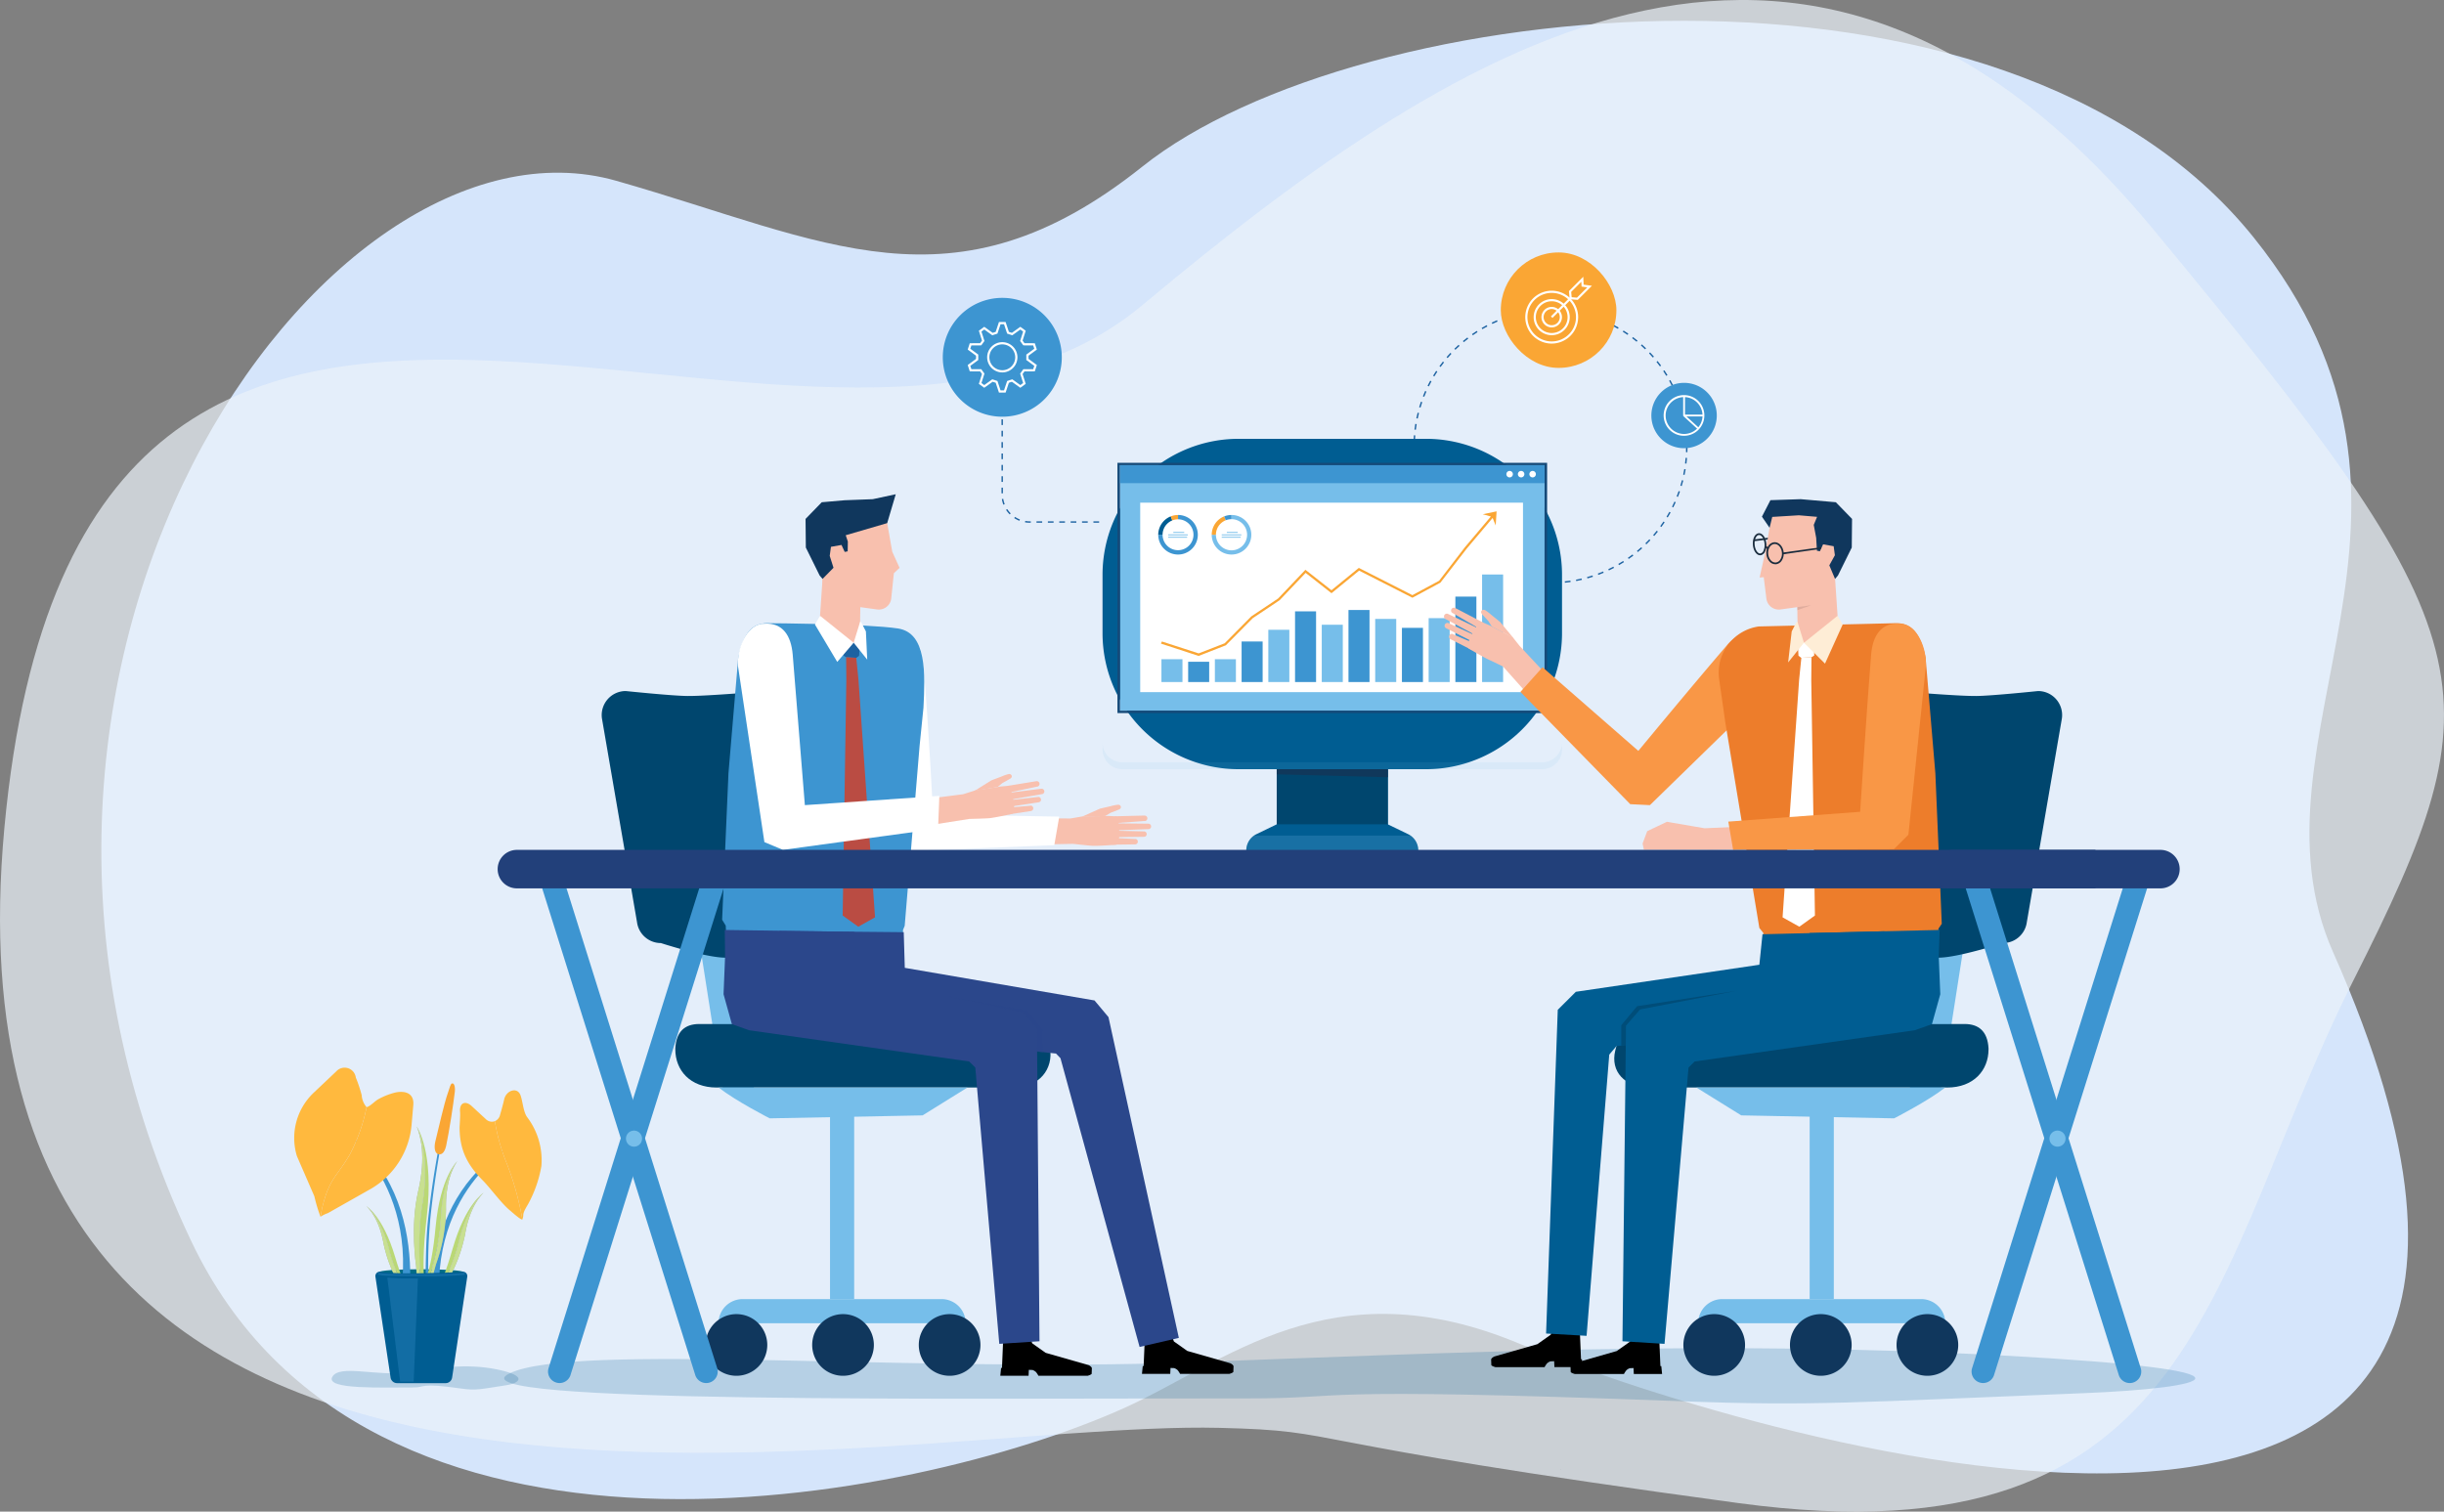 <svg xmlns="http://www.w3.org/2000/svg" width="622.098" height="384.859" viewBox="0 0 622.098 384.859">
  <rect x="0" y="0" width="622.098" height="384.859" fill="#808080" stroke="none"/>
  <g id="Group_308" data-name="Group 308" transform="translate(2232.098 -19446)">
    <g id="Group_307" data-name="Group 307">
      <g id="Group_306" data-name="Group 306" transform="translate(-2579.514 19266.512)">
        <g id="Group_176" data-name="Group 176" transform="translate(347.416 179.488)">
          <path id="Path_501" data-name="Path 501" d="M784.107,568.961c-53.315,23.937-192.7,51.431-237.314-42.521-69.319-145.975,33.942-291.15,108.185-269.989,53.309,15.195,85.637,34.889,133.909-3.627,54.62-43.581,219.055-61.4,282.855,18.033,56.2,69.973-3.946,127.5,20.234,182.01,88.8,200.182-158.731,119.945-206.95,99.717S810.009,557.331,784.107,568.961Z" transform="translate(-498.099 -210.417)" fill="#d5e5fb"/>
          <path id="Path_502" data-name="Path 502" d="M657.827,543.019c-85.637-2.1-328.789,57.861-309.3-152.712S553.938,327.639,638.2,257.18s171.2-123.244,257.375-19.227S983.736,355.2,946.538,428.926,908.319,578.219,789.915,562.172,691.162,543.837,657.827,543.019Z" transform="translate(-347.416 -179.488)" fill="#ebf3fa" opacity="0.7"/>
        </g>
        <path id="Path_503" data-name="Path 503" d="M1414.379,2540.458c-71.731-.078-203.925,1.473-187.605-6.384s102.426-.164,173.01-2.793,134.481-5.65,206.668-1.77,52.558,8.352,20.881,9.614c-58.228,2.32-68.553,3.321-102.312,2.047C1426.215,2537.445,1442.3,2540.489,1414.379,2540.458Z" transform="translate(-749.64 -2004.933)" fill="#005d92" opacity="0.2"/>
        <path id="Path_504" data-name="Path 504" d="M3112.235,1425.663" transform="translate(-2360.677 -1064.018)" fill="#004e72"/>
        <g id="Group_184" data-name="Group 184" transform="translate(500.573 355.427)">
          <g id="Group_178" data-name="Group 178" transform="translate(21.16 35.796)">
            <g id="Group_177" data-name="Group 177">
              <path id="Path_505" data-name="Path 505" d="M1551.944,1695.271l6,.515-10.151-64.413a3.941,3.941,0,0,0-4.036-3.362h0a3.941,3.941,0,0,0-3.762,4.509l9.469,60.486Z" transform="translate(-1539.954 -1628.009)" fill="#76beea"/>
            </g>
          </g>
          <g id="Group_181" data-name="Group 181">
            <g id="Group_180" data-name="Group 180">
              <g id="Group_179" data-name="Group 179">
                <path id="Path_506" data-name="Path 506" d="M1401.318,1383.122s11.775,1.225,15.717,1.26c5.054.045,20.176-1.26,20.176-1.26a6.124,6.124,0,0,1,6.025,5.03l12.308,51.917a6.124,6.124,0,0,1-6.025,7.217s-18,3.722-22.833,3.722c-4.987,0-16.432-3.722-16.432-3.722a6.124,6.124,0,0,1-6.071-5.319l-8.937-51.917A6.123,6.123,0,0,1,1401.318,1383.122Z" transform="translate(-1395.193 -1383.122)" fill="#00466e"/>
              </g>
            </g>
          </g>
          <g id="Group_183" data-name="Group 183" transform="translate(18.738 84.773)">
            <g id="Group_182" data-name="Group 182" transform="translate(7.71 22.991)">
              <rect id="Rectangle_212" data-name="Rectangle 212" width="6.147" height="47.047" transform="translate(37.817 47.047) rotate(180)" fill="#76beea"/>
              <path id="Path_507" data-name="Path 507" d="M1661.509,2448.366h0a6.147,6.147,0,0,0-6.147-6.147h-50.627a6.147,6.147,0,0,0-6.147,6.147h62.921Z" transform="translate(-1595.305 -2395.173)" fill="#76beea"/>
              <path id="Path_508" data-name="Path 508" d="M1591.826,2476.238a7.85,7.85,0,1,0-7.849,7.85A7.849,7.849,0,0,0,1591.826,2476.238Z" transform="translate(-1576.127 -2417.517)" fill="#10375d"/>
              <path id="Path_509" data-name="Path 509" d="M1777.431,2476.238a7.85,7.85,0,1,0-7.85,7.85A7.849,7.849,0,0,0,1777.431,2476.238Z" transform="translate(-1734.601 -2417.517)" fill="#10375d"/>
              <path id="Path_510" data-name="Path 510" d="M1963.041,2476.238a7.849,7.849,0,1,0-7.85,7.85A7.85,7.85,0,0,0,1963.041,2476.238Z" transform="translate(-1893.08 -2417.517)" fill="#10375d"/>
            </g>
            <path id="Path_511" data-name="Path 511" d="M1533.886,1979.245h75.54c6.678,0,10.232-4.763,9.324-10.088-.7-4.125-1.762-4.118-4.883-4.571-4.491-.652-13.539-1.267-13.539-1.267l-70.973-.244c-3.3.04-5.729,1.684-5.972,6.207v.222C1523.384,1974.906,1527.208,1979.245,1533.886,1979.245Z" transform="translate(-1523.384 -1963.075)" fill="#00466e"/>
            <path id="Path_512" data-name="Path 512" d="M1662.118,2073.7l-11.417,7.09-38.914.756s-8.582-4.382-13.008-7.846Z" transform="translate(-1587.759 -2057.528)" fill="#76beea"/>
          </g>
        </g>
        <g id="Group_192" data-name="Group 192" transform="translate(758.308 355.427)">
          <g id="Group_186" data-name="Group 186" transform="translate(74.855 35.796)">
            <g id="Group_185" data-name="Group 185">
              <path id="Path_513" data-name="Path 513" d="M3676.515,1695.271l-6,.515,10.151-64.413a3.941,3.941,0,0,1,4.036-3.362h0a3.942,3.942,0,0,1,3.762,4.509l-9.469,60.486Z" transform="translate(-3670.514 -1628.009)" fill="#76beea"/>
            </g>
          </g>
          <g id="Group_189" data-name="Group 189" transform="translate(53.555)">
            <g id="Group_188" data-name="Group 188">
              <g id="Group_187" data-name="Group 187">
                <path id="Path_514" data-name="Path 514" d="M3579.119,1383.122s-11.775,1.225-15.717,1.26c-5.054.045-20.176-1.26-20.176-1.26a6.124,6.124,0,0,0-6.026,5.03l-12.308,51.917a6.124,6.124,0,0,0,6.025,7.217s18,3.722,22.833,3.722c4.987,0,16.431-3.722,16.431-3.722a6.123,6.123,0,0,0,6.071-5.319l8.937-51.917A6.124,6.124,0,0,0,3579.119,1383.122Z" transform="translate(-3524.792 -1383.122)" fill="#00466e"/>
              </g>
            </g>
          </g>
          <g id="Group_191" data-name="Group 191" transform="translate(0 84.773)">
            <g id="Group_190" data-name="Group 190" transform="translate(17.598 22.991)">
              <rect id="Rectangle_213" data-name="Rectangle 213" width="6.147" height="47.047" transform="translate(32.143)" fill="#76beea"/>
              <path id="Path_515" data-name="Path 515" d="M3304.5,2448.366h0a6.147,6.147,0,0,1,6.147-6.147h50.627a6.147,6.147,0,0,1,6.147,6.147H3304.5Z" transform="translate(-3300.745 -2395.173)" fill="#76beea"/>
              <path id="Path_516" data-name="Path 516" d="M3650.016,2476.238a7.85,7.85,0,1,1,7.849,7.85A7.849,7.849,0,0,1,3650.016,2476.238Z" transform="translate(-3595.755 -2417.517)" fill="#10375d"/>
              <path id="Path_517" data-name="Path 517" d="M3464.41,2476.238a7.85,7.85,0,1,1,7.849,7.85A7.849,7.849,0,0,1,3464.41,2476.238Z" transform="translate(-3437.279 -2417.517)" fill="#10375d"/>
              <path id="Path_518" data-name="Path 518" d="M3278.8,2476.238a7.85,7.85,0,1,1,7.85,7.85A7.849,7.849,0,0,1,3278.8,2476.238Z" transform="translate(-3278.802 -2417.517)" fill="#10375d"/>
            </g>
            <path id="Path_519" data-name="Path 519" d="M3243.178,1979.245h-75.54c-6.678,0-10.241-4.141-8.971-9.392.664-2.744,1.406-4.629,4.528-5.082,4.49-.652,13.542-1.452,13.542-1.452l70.973-.244c3.3.04,5.729,1.684,5.972,6.207v.222C3253.68,1974.906,3249.855,1979.245,3243.178,1979.245Z" transform="translate(-3158.412 -1963.075)" fill="#00466e"/>
            <path id="Path_520" data-name="Path 520" d="M3301.456,2073.7l11.417,7.09,38.914.756s8.582-4.382,13.008-7.846Z" transform="translate(-3280.547 -2057.528)" fill="#76beea"/>
          </g>
        </g>
        <g id="Group_193" data-name="Group 193" transform="translate(744.546 553.507)">
          <path id="Path_521" data-name="Path 521" d="M3064.615,2738.292l-.349-.05,0-.013Z" transform="translate(-3064.267 -2738.229)" fill="#2a2a3b"/>
        </g>
        <path id="Path_522" data-name="Path 522" d="M3423.287,1195.188a2.755,2.755,0,0,1,3.677-.2A2.817,2.817,0,0,1,3423.287,1195.188Z" transform="translate(-2626.262 -866.551)" fill="#f8c0ae"/>
        <path id="Path_523" data-name="Path 523" d="M945.856,2564.765c-7.925-.033-22.53.617-20.727-2.676s11.316-.069,19.114-1.17,14.857-2.368,22.833-.741,5.807,3.5,2.307,4.029c-6.433.972-7.574,1.392-11.3.858C947.163,2563.5,948.941,2564.778,945.856,2564.765Z" transform="translate(-493.137 -2032.034)" fill="#005d92" opacity="0.2"/>
        <g id="Group_207" data-name="Group 207" transform="translate(422.273 451.332)">
          <path id="Path_524" data-name="Path 524" d="M1029.081,2390.915c0,.411-4.808.744-10.739.744s-10.738-.333-10.738-.744,4.808-.744,10.738-.744S1029.081,2390.5,1029.081,2390.915Z" transform="translate(-985.96 -2338.872)" fill="#006d88"/>
          <g id="Group_206" data-name="Group 206">
            <g id="Group_201" data-name="Group 201">
              <path id="Path_525" data-name="Path 525" d="M945.359,2149.065s24.011,17.545,11.681,53.511l3.357.2S970.447,2166.786,945.359,2149.065Z" transform="translate(-932.813 -2133.01)" fill="#3d95d1"/>
              <path id="Path_526" data-name="Path 526" d="M1117.36,2169.595s-24.72,12.1-19.3,46.875l-3.091-.358S1091.63,2181.685,1117.36,2169.595Z" transform="translate(-1060.431 -2150.539)" fill="#3d95d1"/>
              <g id="Group_194" data-name="Group 194">
                <path id="Path_527" data-name="Path 527" d="M873.646,2061.444a44.245,44.245,0,0,0,4.336-12.181,5.226,5.226,0,0,1-1.245-3.07,34.654,34.654,0,0,0-1.495-4.468,2.868,2.868,0,0,0-4.97-1.573l-5.751,5.439a15.856,15.856,0,0,0-4.273,16.131l4.447,10.24a40.255,40.255,0,0,0,1.56,5.2c.162-.575.315-1.8.45-2.348C868.531,2067.346,870.357,2067.049,873.646,2061.444Z" transform="translate(-859.532 -2039.227)" fill="#ffb93e"/>
                <path id="Path_528" data-name="Path 528" d="M907.4,2112.167l11.083-6.269a20.966,20.966,0,0,0,10.232-16.308l.428-4.928c.233-2.688-1.584-3.76-4.446-3.235a17.65,17.65,0,0,0-4.324,1.661c-.926.443-2.162,1.888-3.124,2.1a44.243,44.243,0,0,1-4.336,12.181c-3.289,5.6-5.115,5.9-6.942,13.365-.135.549-.288,1.773-.45,2.348A8.4,8.4,0,0,1,907.4,2112.167Z" transform="translate(-898.798 -2075.147)" fill="#ffb93e"/>
              </g>
              <g id="Group_195" data-name="Group 195" transform="translate(42.125 5.761)">
                <path id="Path_529" data-name="Path 529" d="M1156.7,2105.215a2.176,2.176,0,0,1-2.318-.536l-3.57-3.3c-1.626-1.5-3.193-.847-2.969,1.486.081.846-.122,3.776-.122,3.776-.041,5.938,2.029,9.755,5.927,13.681,1.792,1.8,4.75,5.842,6.82,7.551.49.4,2.735,2.466,3.232,2.381a73.236,73.236,0,0,0-3.922-14.155A49.913,49.913,0,0,1,1156.7,2105.215Z" transform="translate(-1147.718 -2097.369)" fill="#ffb93e"/>
                <path id="Path_530" data-name="Path 530" d="M1217.566,2107.671a31.046,31.046,0,0,0,3.425-9.774,18.143,18.143,0,0,0-3.613-12.422c-1.034-1.357-1.168-4.36-1.764-5.738-.872-2.017-3.636-1.071-4.123,1.292-.228,1.1-1.006,3.789-1.006,3.789a2.308,2.308,0,0,1-1.343,1.664,49.915,49.915,0,0,0,3.079,10.887,73.232,73.232,0,0,1,3.922,14.155C1216.713,2109.924,1215.807,2110.61,1217.566,2107.671Z" transform="translate(-1200.164 -2078.637)" fill="#ffb93e"/>
              </g>
              <g id="Group_196" data-name="Group 196" transform="translate(33.286 3.992)">
                <path id="Path_531" data-name="Path 531" d="M1091.893,2127.823a228.469,228.469,0,0,0-3.745,23.1c-.8,6.624-.589,13.979-.9,21.109h1.1a134.141,134.141,0,0,1,.332-21.008c1.286-12.183,3.23-21.172,3.574-23.447C1092.939,2123.034,1091.893,2127.823,1091.893,2127.823Z" transform="translate(-1087.248 -2116.983)" fill="#3d95d1"/>
                <path id="Path_532" data-name="Path 532" d="M1105.307,2084.564h0c-1.057-.217-1.151-1.911-.8-3.308.866-3.438,2.135-9.305,3.181-12.3.466-1.333.7-2.44,1.094-2.421l.219.021c.427.223.562,1.212.459,2.084-.4,3.42-1.45,10.17-2.186,13.662C1106.978,2083.712,1106.363,2084.781,1105.307,2084.564Z" transform="translate(-1101.828 -2066.534)" fill="#faa634"/>
              </g>
              <g id="Group_197" data-name="Group 197" transform="translate(18.42 35.247)">
                <path id="Path_533" data-name="Path 533" d="M985.546,2280.362s4.2,2.508,7.279,12.86,5.13,11.468,5.13,11.468l-.945.375c-2.3-4.276-4.632-9.218-5.57-13.117C989.34,2283.222,985.546,2280.362,985.546,2280.362Z" transform="translate(-985.546 -2280.362)" fill="#bad875"/>
                <path id="Path_534" data-name="Path 534" d="M994.342,2301.1a36.307,36.307,0,0,1-4.438-11.176c-1.036-5.768-3.192-8.388-4.358-9.566,0,0,3.794,2.86,5.894,11.586.938,3.9,3.274,8.841,5.57,13.117l-.556.221Z" transform="translate(-985.546 -2280.362)" fill="#a5a7aa"/>
                <path id="Path_535" data-name="Path 535" d="M994.342,2301.1a36.307,36.307,0,0,1-4.438-11.176c-1.036-5.768-3.192-8.388-4.358-9.566,0,0,3.794,2.86,5.894,11.586.938,3.9,3.274,8.841,5.57,13.117l-.556.221Z" transform="translate(-985.546 -2280.362)" fill="#c8e091"/>
              </g>
              <g id="Group_198" data-name="Group 198" transform="translate(34.831 31.846)">
                <path id="Path_536" data-name="Path 536" d="M1111.2,2257.093s-4.6,2.815-7.866,14.264-5.514,12.7-5.514,12.7l1.046.4c2.479-4.742,4.993-10.217,5.979-14.527C1107.052,2260.292,1111.2,2257.093,1111.2,2257.093Z" transform="translate(-1097.82 -2257.093)" fill="#bad875"/>
                <path id="Path_537" data-name="Path 537" d="M1107.868,2280.064a40.019,40.019,0,0,0,4.756-12.373c1.071-6.371,3.415-9.285,4.686-10.6,0,0-4.148,3.2-6.355,12.843-.986,4.31-3.5,9.785-5.979,14.527l.616.237Z" transform="translate(-1103.93 -2257.093)" fill="#a5a7aa"/>
                <path id="Path_538" data-name="Path 538" d="M1107.868,2280.064a40.019,40.019,0,0,0,4.756-12.373c1.071-6.371,3.415-9.285,4.686-10.6,0,0-4.148,3.2-6.355,12.843-.986,4.31-3.5,9.785-5.979,14.527l.616.237Z" transform="translate(-1103.93 -2257.093)" fill="#c8e091"/>
              </g>
              <g id="Group_199" data-name="Group 199" transform="translate(32.717 23.809)">
                <path id="Path_539" data-name="Path 539" d="M1092.158,2202.11s-4.322,3.912-5.5,16.725-3.309,14.6-3.309,14.6l1.191.217c1.683-5.532,3.255-11.851,3.439-16.626C1088.394,2206.339,1092.158,2202.11,1092.158,2202.11Z" transform="translate(-1083.353 -2202.11)" fill="#bad875"/>
                <path id="Path_540" data-name="Path 540" d="M1093.694,2228.4a43.247,43.247,0,0,0,2.571-14.094c-.139-6.98,1.766-10.545,2.852-12.194,0,0-3.764,4.229-4.175,14.914-.183,4.775-1.756,11.094-3.439,16.626l.7.128Z" transform="translate(-1090.313 -2202.11)" fill="#a5a7aa"/>
                <path id="Path_541" data-name="Path 541" d="M1093.694,2228.4a43.247,43.247,0,0,0,2.571-14.094c-.139-6.98,1.766-10.545,2.852-12.194,0,0-3.764,4.229-4.175,14.914-.183,4.775-1.756,11.094-3.439,16.626l.7.128Z" transform="translate(-1090.313 -2202.11)" fill="#c8e091"/>
              </g>
              <g id="Group_200" data-name="Group 200" transform="translate(30.496 14.955)">
                <path id="Path_542" data-name="Path 542" d="M1073.087,2141.536s4.521,6.236,2.545,23.123.3,19.775.3,19.775l-1.6-.044c-.667-7.612-.977-16.21.087-22.434C1076.8,2148.03,1073.087,2141.536,1073.087,2141.536Z" transform="translate(-1072.367 -2141.536)" fill="#bad875"/>
                <path id="Path_543" data-name="Path 543" d="M1068.727,2177s-1.565-9.935.519-18.922.591-14.116-.363-16.545c0,0,3.713,6.494,1.331,20.42-1.064,6.223-.754,14.822-.087,22.434l-.942-.026Z" transform="translate(-1068.163 -2141.536)" fill="#a5a7aa"/>
                <path id="Path_544" data-name="Path 544" d="M1068.727,2177s-1.565-9.935.519-18.922.591-14.116-.363-16.545c0,0,3.713,6.494,1.331,20.42-1.064,6.223-.754,14.822-.087,22.434l-.942-.026Z" transform="translate(-1068.163 -2141.536)" fill="#c8e091"/>
              </g>
            </g>
            <g id="Group_205" data-name="Group 205" transform="translate(20.692 51.926)">
              <g id="Group_202" data-name="Group 202">
                <path id="Path_545" data-name="Path 545" d="M1018.972,2422.843h-12.356a1.674,1.674,0,0,1-1.655-1.425l-3.856-25.673a1.117,1.117,0,0,1,1.105-1.283s2.16.508,9.451.408c10.19-.14,11.719-.408,11.719-.408a1.117,1.117,0,0,1,1.1,1.283l-3.856,25.673A1.674,1.674,0,0,1,1018.972,2422.843Z" transform="translate(-1001.091 -2394.462)" fill="#005d92"/>
                <path id="Path_546" data-name="Path 546" d="M1016.914,2397.218c-3.7,0-7.175-.048-8.287-.073a17.833,17.833,0,0,1-2.927-.267.263.263,0,0,1-.208-.312.255.255,0,0,1,.312-.208,17.957,17.957,0,0,0,2.835.254c2.425.052,16.182.229,18.674-.256a.274.274,0,0,1,.312.212.268.268,0,0,1-.212.312A96.487,96.487,0,0,1,1016.914,2397.218Z" transform="translate(-1004.845 -2396.073)" fill="#3d95d1" opacity="0.3"/>
              </g>
              <g id="Group_204" data-name="Group 204" transform="translate(3.042 1.497)" opacity="0.3">
                <g id="Group_203" data-name="Group 203">
                  <path id="Path_547" data-name="Path 547" d="M1029.047,2404.9a64,64,0,0,1-7.145-.2l3.265,26.486h3.445l1.07-26.294Z" transform="translate(-1021.902 -2404.701)" fill="#3d95d1"/>
                </g>
              </g>
            </g>
          </g>
        </g>
        <g id="Group_247" data-name="Group 247" transform="translate(587.395 243.759)">
          <g id="Group_214" data-name="Group 214" transform="translate(119.798)">
            <path id="Path_548" data-name="Path 548" d="M2842.908,788.238q-.732-.015-1.459-.058l.023-.363q.717.043,1.445.059Zm1.46,0-.008-.362c.484-.011.966-.031,1.444-.061l.023.362Q2845.1,788.222,2844.369,788.238Zm-4.374-.179c-.486-.05-.974-.111-1.449-.181l.052-.357c.471.069.954.129,1.435.178Zm7.289,0-.04-.36q.724-.079,1.436-.181l.051.357C2848.253,787.943,2847.769,788,2847.284,788.055Zm-10.178-.414c-.479-.09-.959-.193-1.43-.3l.083-.351c.467.109.942.208,1.413.3Zm13.064-.013-.069-.357c.477-.09.948-.191,1.415-.3l.083.351C2851.126,787.434,2850.651,787.536,2850.17,787.628Zm-15.909-.649c-.458-.127-.929-.268-1.4-.42l.111-.346c.466.151.931.291,1.385.417Zm18.754-.02-.1-.348c.465-.13.931-.27,1.383-.418l.111.345C2853.956,786.686,2853.485,786.828,2853.015,786.959Zm-21.536-.881c-.456-.169-.914-.35-1.36-.538l.14-.334c.443.187.9.365,1.346.533Zm24.31-.019-.125-.34c.442-.164.894-.344,1.34-.533l.14.334C2856.692,785.711,2856.237,785.893,2855.788,786.06Zm-27.007-1.112c-.443-.208-.878-.425-1.311-.651l.168-.32q.64.334,1.3.642Zm29.694-.021-.154-.328c.434-.2.868-.421,1.291-.642l.168.32C2859.353,784.5,2858.913,784.719,2858.475,784.926Zm-32.285-1.333c-.431-.25-.851-.5-1.25-.758l.194-.305c.4.251.811.5,1.236.749Zm34.866-.019-.183-.314q.625-.362,1.235-.749l.194.306C2861.892,783.078,2861.475,783.33,2861.056,783.574Zm-37.336-1.549c-.4-.276-.795-.565-1.183-.859l.22-.288c.384.291.776.578,1.169.851Zm39.8-.019-.206-.3c.378-.263.771-.548,1.166-.849l.22.288C2864.295,781.453,2863.9,781.742,2863.515,782.007Zm-42.125-1.747c-.367-.3-.74-.625-1.106-.955l.243-.268c.363.325.731.644,1.095.944Zm44.448-.017-.231-.28c.368-.3.737-.622,1.094-.944l.242.268C2866.583,779.613,2866.212,779.934,2865.839,780.243Zm-46.62-1.936c-.353-.344-.7-.7-1.022-1.042l.263-.248c.322.344.664.691,1.013,1.031Zm48.788-.017-.254-.26c.344-.335.684-.682,1.012-1.032l.262.248C2868.7,777.6,2868.354,777.95,2868.008,778.29Zm-50.788-2.11c-.323-.373-.637-.751-.932-1.123l.283-.226c.294.37.6.744.924,1.112Zm52.789-.02-.274-.237q.471-.546.922-1.113l.283.226Q2870.486,775.607,2870.009,776.16Zm-54.6-2.262c-.287-.391-.567-.8-.835-1.2l.3-.2c.267.4.544.8.826,1.183Zm56.421-.026-.291-.214c.278-.383.557-.781.825-1.186l.3.2C2872.389,773.081,2872.107,773.485,2871.825,773.872Zm-58.04-2.4c-.251-.413-.5-.838-.732-1.262l.317-.174c.231.42.475.839.724,1.248Zm59.66-.03-.308-.188q.375-.619.724-1.253l.317.174C2873.942,770.6,2873.7,771.023,2873.445,771.441Zm-61.07-2.522c-.216-.431-.427-.875-.625-1.318l.331-.148c.2.438.4.876.616,1.3Zm62.482-.041-.325-.16c.216-.434.421-.869.618-1.312l.331.148Q2875.181,768.222,2874.856,768.877Zm-63.672-2.617q-.268-.679-.512-1.369l.343-.12q.239.683.506,1.355Zm64.863-.054-.337-.134c.181-.455.351-.914.505-1.359l.343.12C2876.4,765.283,2876.23,765.745,2876.047,766.206Zm-65.828-2.7q-.212-.7-.4-1.406l.351-.091c.12.468.251.932.39,1.392Zm66.79-.063-.345-.106c.138-.457.268-.926.387-1.392l.351.089C2877.282,762.5,2877.149,762.977,2877.009,763.441Zm-67.518-2.764c-.1-.474-.194-.956-.276-1.435l.357-.06c.08.472.173.951.273,1.417Zm68.241-.066-.354-.077c.1-.458.19-.937.27-1.419l.357.06C2877.924,759.664,2877.833,760.147,2877.733,760.612ZM2809,757.8c-.062-.48-.113-.968-.154-1.452l.359-.031c.042.48.093.964.154,1.437Zm69.215-.067-.36-.046c.06-.475.11-.959.15-1.436l.36.029C2878.327,756.762,2878.277,757.25,2878.217,757.732Zm-69.462-2.841c-.022-.492-.033-.983-.033-1.46h.363c0,.471.01.956.032,1.443Zm69.7-.07-.363-.014q.03-.719.03-1.445v-.137h.363v.137C2878.488,753.849,2878.478,754.34,2878.458,754.821Zm-69.346-2.838-.363-.014c.02-.5.049-.988.088-1.458l.36.029C2809.159,751.005,2809.13,751.491,2809.112,751.983Zm68.978-.2c-.023-.483-.053-.965-.094-1.443l.36-.031q.062.726.1,1.458Zm-68.746-2.677-.36-.046c.06-.484.131-.966.21-1.446l.357.06Q2809.434,748.384,2809.344,749.105Zm68.5-.2c-.063-.481-.134-.956-.216-1.43l.357-.06c.081.477.153.958.218,1.442Zm-68.026-2.649-.354-.074c.1-.478.211-.952.329-1.422l.351.089C2810.025,745.31,2809.917,745.781,2809.817,746.253Zm67.533-.2c-.1-.472-.213-.942-.334-1.406l.351-.091c.119.457.231.934.337,1.42Zm-66.823-2.6-.346-.1c.138-.47.29-.936.447-1.39l.343.12C2810.816,742.526,2810.666,742.989,2810.528,743.452Zm66.1-.2c-.144-.467-.3-.929-.453-1.373l.34-.12c.16.448.314.915.458,1.388Zm-65.153-2.538-.337-.133q.27-.683.564-1.35l.331.146Q2811.74,740.043,2811.473,740.719Zm64.19-.187c-.18-.45-.37-.9-.564-1.326l.331-.148c.2.434.387.885.57,1.34Zm-63.016-2.462-.325-.16c.219-.44.447-.876.678-1.3l.317.174C2813.087,737.2,2812.862,737.635,2812.647,738.069Zm61.834-.166q-.325-.644-.675-1.276l.317-.174c.236.424.461.852.681,1.287Zm-60.443-2.37-.308-.188q.377-.625.781-1.235l.3.2Q2814.415,734.913,2814.038,735.534Zm59.042-.153c-.242-.4-.5-.805-.778-1.216l.3-.2c.278.414.542.826.787,1.228Zm-57.441-2.26-.294-.211c.288-.4.586-.791.884-1.166l.282.226C2816.216,732.341,2815.922,732.728,2815.638,733.122Zm55.834-.139c-.285-.39-.578-.771-.878-1.148l.283-.226q.454.569.886,1.159Zm-54.043-2.13-.274-.237c.316-.367.644-.732.975-1.088l.266.248C2818.066,730.128,2817.742,730.49,2817.429,730.854Zm52.243-.126c-.31-.357-.637-.718-.971-1.071l.263-.248c.338.357.668.721.982,1.082Zm-50.267-1.984-.254-.257c.351-.347.709-.684,1.063-1l.243.268C2820.106,728.069,2819.752,728.4,2819.405,728.744Zm48.28-.116c-.348-.341-.7-.672-1.055-.986l.24-.271c.357.318.715.654,1.069,1Zm-46.137-1.823-.231-.277c.371-.31.755-.615,1.142-.911l.22.288C2822.3,726.2,2821.915,726.5,2821.548,726.805Zm43.985-.106c-.356-.3-.739-.6-1.135-.9l.217-.288c.4.3.787.607,1.149.9Zm-41.689-1.646-.208-.3c.383-.268.791-.541,1.213-.811l.194.305C2824.625,724.518,2824.221,724.788,2823.843,725.054Zm39.382-.1c-.4-.275-.8-.541-1.208-.8l.194-.306q.617.392,1.219.808Zm-36.95-1.455-.182-.314c.421-.244.851-.482,1.276-.705l.168.32C2827.116,723.023,2826.692,723.258,2826.275,723.5Zm34.5-.09c-.415-.238-.842-.472-1.269-.7l.166-.32c.432.224.864.46,1.283.7Zm-31.956-1.256-.154-.325c.439-.21.888-.411,1.329-.6l.14.334C2829.7,721.749,2829.262,721.948,2828.825,722.155Zm29.387-.081c-.438-.2-.879-.4-1.326-.585l.14-.334q.675.283,1.337.591Zm-26.732-1.042-.128-.34q.683-.255,1.377-.484l.115.343C2832.384,720.7,2831.93,720.861,2831.48,721.031Zm24.06-.07c-.447-.166-.908-.325-1.37-.473l.112-.345c.467.15.933.311,1.385.478Zm-21.315-.831-.1-.348c.467-.133.943-.255,1.413-.365l.083.351C2835.159,719.878,2834.689,720,2834.225,720.13Zm18.56-.056c-.46-.127-.932-.245-1.4-.352l.08-.354c.475.108.951.23,1.417.358Zm-15.748-.609-.068-.354c.477-.093.955-.174,1.439-.247l.054.357Q2837.745,719.33,2837.037,719.465Zm12.93-.039c-.457-.087-.937-.167-1.425-.236l.052-.36c.494.071.978.151,1.442.238Zm-10.071-.39-.04-.36c.481-.051.971-.093,1.456-.126l.023.363C2840.856,718.944,2840.37,718.986,2839.9,719.037Zm7.211-.02c-.474-.049-.959-.087-1.439-.114l.02-.363c.487.029.977.068,1.456.117Zm-4.331-.164-.009-.362c.484-.013.976-.016,1.463-.006l-.009.362C2843.742,718.837,2843.255,718.84,2842.777,718.853Z" transform="translate(-2808.722 -703.964)" fill="#1c62a1"/>
            <g id="Group_209" data-name="Group 209" transform="translate(60.563 33.204)">
              <g id="Group_208" data-name="Group 208">
                <path id="Path_549" data-name="Path 549" d="M3231.378,862.965h-.019a8.317,8.317,0,0,1-8.316-8.317h0a8.317,8.317,0,0,1,8.316-8.317h.019a8.317,8.317,0,0,1,8.317,8.317h0A8.317,8.317,0,0,1,3231.378,862.965Z" transform="translate(-3223.043 -846.331)" fill="#3d95d1"/>
              </g>
              <path id="Path_550" data-name="Path 550" d="M3253.7,876.531a5.181,5.181,0,1,0-.052.057.273.273,0,0,0,.031-.022A.251.251,0,0,0,3253.7,876.531Zm-3.236-3.212h4.089a4.674,4.674,0,0,1-1.066,2.76Zm4.089-.463H3250.1V868.4A4.7,4.7,0,0,1,3254.55,872.856Zm-9.383.231a4.7,4.7,0,0,1,4.466-4.686v4.686h0a.228.228,0,0,0,.073.171l3.463,3.161a4.695,4.695,0,0,1-8-3.332Z" transform="translate(-3241.538 -864.77)" fill="#fff"/>
            </g>
            <g id="Group_213" data-name="Group 213" transform="translate(22.236)">
              <g id="Group_210" data-name="Group 210">
                <rect id="Rectangle_214" data-name="Rectangle 214" width="29.426" height="29.393" rx="14.696" fill="#faa634"/>
              </g>
              <g id="Group_212" data-name="Group 212" transform="translate(6.23 6.191)">
                <g id="Group_211" data-name="Group 211">
                  <path id="Path_551" data-name="Path 551" d="M3010.2,699.3a6.729,6.729,0,1,1,6.729-6.729A6.736,6.736,0,0,1,3010.2,699.3Zm0-12.909a6.18,6.18,0,1,0,6.18,6.18A6.187,6.187,0,0,0,3010.2,686.391Z" transform="translate(-3003.468 -682.288)" fill="#fff"/>
                  <path id="Path_552" data-name="Path 552" d="M3022.68,709.646a4.592,4.592,0,1,1,4.592-4.592A4.6,4.6,0,0,1,3022.68,709.646Zm0-8.635a4.043,4.043,0,1,0,4.043,4.043A4.047,4.047,0,0,0,3022.68,701.011Z" transform="translate(-3015.951 -694.771)" fill="#fff"/>
                  <path id="Path_553" data-name="Path 553" d="M3034.268,719.249a2.608,2.608,0,1,1,2.608-2.608A2.611,2.611,0,0,1,3034.268,719.249Zm0-4.667a2.059,2.059,0,1,0,2.059,2.059A2.062,2.062,0,0,0,3034.268,714.582Z" transform="translate(-3027.539 -706.358)" fill="#fff"/>
                  <rect id="Rectangle_215" data-name="Rectangle 215" width="7.105" height="0.549" transform="translate(6.534 10.088) rotate(-44.976)" fill="#fff"/>
                  <path id="Path_554" data-name="Path 554" d="M3081.765,667.424l-2.062-.185-.185-2.062,3.648-3.649.092,2.018,2.109.274Zm-1.556-.69,1.349.121,2.633-2.633-1.459-.19-.056-1.234-2.587,2.587Z" transform="translate(-3068.402 -661.529)" fill="#fff"/>
                </g>
              </g>
            </g>
          </g>
          <g id="Group_218" data-name="Group 218" transform="translate(0 11.567)">
            <path id="Path_555" data-name="Path 555" d="M2116.363,851.693h-1.448v-.362h1.448Zm-2.9,0h-1.448v-.362h1.448Zm-2.9,0h-1.447v-.362h1.447Zm-2.895,0h-1.448v-.362h1.448Zm-2.9,0h-1.448v-.362h1.448Zm-2.9,0h-1.447v-.362h1.447Zm-2.9,0h-.26a7.356,7.356,0,0,1-1.21-.1l.06-.357a6.94,6.94,0,0,0,1.15.1h.26Zm-2.9-.5a7.2,7.2,0,0,1-1.316-.684l.2-.3a6.776,6.776,0,0,0,1.249.65Zm-2.464-1.623a7.129,7.129,0,0,1-.932-1.152l.3-.2a6.936,6.936,0,0,0,.887,1.095Zm-1.608-2.47a7.186,7.186,0,0,1-.391-1.429l.357-.06a6.906,6.906,0,0,0,.371,1.357Zm-.124-2.9h-.362v-1.447h.362Zm0-2.895h-.362v-1.447h.362Zm0-2.895h-.362v-1.447h.362Zm0-2.895h-.362v-1.449h.362Zm0-2.9h-.362V831.17h.362Zm0-2.895h-.362v-1.448h.362Zm0-2.9h-.362V825.38h.362Zm0-2.895h-.362v-1.449h.362Zm0-2.9h-.362v-1.448h.362Zm0-2.895h-.362v-1.447h.362Zm0-2.9h-.362V813.8h.362Zm0-2.895h-.362V810.9h.362Z" transform="translate(-2076.571 -794.445)" fill="#1c62a1"/>
            <g id="Group_217" data-name="Group 217">
              <g id="Group_215" data-name="Group 215">
                <path id="Path_556" data-name="Path 556" d="M2004.324,728.569h-.034a15.129,15.129,0,0,1-15.129-15.129h0a15.129,15.129,0,0,1,15.129-15.129h.034a15.129,15.129,0,0,1,15.129,15.129h0A15.128,15.128,0,0,1,2004.324,728.569Z" transform="translate(-1989.161 -698.312)" fill="#3d95d1"/>
              </g>
              <g id="Group_216" data-name="Group 216" transform="translate(6.346 6.152)">
                <path id="Path_557" data-name="Path 557" d="M2048.049,748.968l2.124-1.562-.524-1.612-2.635-.016-.477-.656.8-2.512-1.372-1-2.142,1.538-.771-.251-.83-2.5h-1.7l-.829,2.5-.771.251-2.142-1.538-1.372,1,.8,2.513-.477.656-2.637.016-.523,1.612,2.124,1.562v.812l-2.124,1.562.523,1.612,2.638.016.476.656-.8,2.513,1.372,1,2.142-1.537.771.251.829,2.5h1.7l.83-2.5.771-.251,2.142,1.537,1.372-1-.8-2.513.476-.656,2.636-.016.524-1.612-2.124-1.562Zm1.465,2.586-.274.842-2.514.015-.811,1.115.762,2.4-.715.52-2.044-1.466-1.311.426-.792,2.387h-.885l-.791-2.387-1.311-.426-2.044,1.466-.716-.52.763-2.4-.81-1.115-2.516-.015-.273-.842,2.026-1.491v-1.379l-2.026-1.491.273-.841,2.516-.015.81-1.116-.763-2.4.716-.52,2.044,1.466,1.311-.426.791-2.387h.885l.792,2.387,1.311.426,2.044-1.466.715.52-.762,2.4.811,1.116,2.514.015.274.841-2.026,1.491v1.379Z" transform="translate(-2032.574 -740.397)" fill="#fff"/>
                <path id="Path_558" data-name="Path 558" d="M2070.272,775.453a3.852,3.852,0,1,0,3.852,3.853A3.857,3.857,0,0,0,2070.272,775.453Zm0,7.143a3.291,3.291,0,1,1,3.291-3.291A3.295,3.295,0,0,1,2070.272,782.6Z" transform="translate(-2061.472 -770.329)" fill="#fff"/>
              </g>
            </g>
          </g>
          <g id="Group_246" data-name="Group 246" transform="translate(40.661 47.451)">
            <g id="Group_231" data-name="Group 231">
              <g id="Group_230" data-name="Group 230">
                <g id="Group_228" data-name="Group 228">
                  <g id="Group_221" data-name="Group 221" transform="translate(36.591 77.458)">
                    <g id="Group_219" data-name="Group 219">
                      <rect id="Rectangle_216" data-name="Rectangle 216" width="28.275" height="24.446" transform="translate(7.75)" fill="#005d92"/>
                      <rect id="Rectangle_217" data-name="Rectangle 217" width="28.275" height="24.446" transform="translate(7.75)" fill="#00466e"/>
                      <path id="Path_559" data-name="Path 559" d="M2561.436,1621.933h-43.775a4.589,4.589,0,0,1,2.591-4.131l5.159-2.5h28.275l5.16,2.5a4.59,4.59,0,0,1,2.591,4.131Z" transform="translate(-2517.661 -1594.608)" fill="#005d92"/>
                    </g>
                    <path id="Path_560" data-name="Path 560" d="M2570.68,1519.249h28.275v2.055l-28.275-.754Z" transform="translate(-2562.93 -1512.593)" fill="#10385b"/>
                    <g id="Group_220" data-name="Group 220" transform="translate(0 23.56)" opacity="0.2">
                      <path id="Path_561" data-name="Path 561" d="M2517.661,1638.653h43.775a4.586,4.586,0,0,0-1.971-3.764h-39.832A4.586,4.586,0,0,0,2517.661,1638.653Z" transform="translate(-2517.661 -1634.889)" fill="#76beea"/>
                    </g>
                  </g>
                  <g id="Group_227" data-name="Group 227">
                    <g id="Group_224" data-name="Group 224">
                      <path id="Rectangle_218" data-name="Rectangle 218" d="M34.619,0H82.34a34.617,34.617,0,0,1,34.617,34.617V49.495a34.62,34.62,0,0,1-34.62,34.62H34.621A34.621,34.621,0,0,1,0,49.494V34.619A34.619,34.619,0,0,1,34.619,0Z" fill="#005d92"/>
                      <g id="Group_222" data-name="Group 222" transform="translate(0 77.301)" opacity="0.5">
                        <path id="Path_562" data-name="Path 562" d="M2379.23,1477.69H2272.394a5.06,5.06,0,0,1-5.06-5.06v1.754a5.06,5.06,0,0,0,5.06,5.061H2379.23a5.061,5.061,0,0,0,5.061-5.061v-1.754A5.061,5.061,0,0,1,2379.23,1477.69Z" transform="translate(-2267.334 -1472.63)" fill="#76beea" opacity="0.2"/>
                      </g>
                      <g id="Group_223" data-name="Group 223" transform="translate(3.795 6.11)">
                        <rect id="Rectangle_219" data-name="Rectangle 219" width="108.078" height="62.513" transform="translate(0.644 0.6)" fill="#76beea"/>
                        <path id="Path_563" data-name="Path 563" d="M2402.021,986.2v62.513H2293.943V986.2h108.078m.644-.6H2293.3v63.714h109.366V985.6Z" transform="translate(-2293.299 -985.6)" fill="#154a79"/>
                      </g>
                    </g>
                    <g id="Group_226" data-name="Group 226" transform="translate(4.439 6.71)">
                      <rect id="Rectangle_220" data-name="Rectangle 220" width="108.078" height="4.582" fill="#3d95d1"/>
                      <g id="Group_225" data-name="Group 225" transform="translate(98.359 1.466)">
                        <path id="Path_564" data-name="Path 564" d="M3012.294,1000.562a.825.825,0,1,1-.825-.825A.825.825,0,0,1,3012.294,1000.562Z" transform="translate(-3004.791 -999.737)" fill="#fff"/>
                        <path id="Path_565" data-name="Path 565" d="M2992.272,1000.562a.825.825,0,1,1-.825-.825A.825.825,0,0,1,2992.272,1000.562Z" transform="translate(-2987.695 -999.737)" fill="#fff"/>
                        <path id="Path_566" data-name="Path 566" d="M2972.25,1000.562a.825.825,0,1,1-.825-.825A.825.825,0,0,1,2972.25,1000.562Z" transform="translate(-2970.6 -999.737)" fill="#fff"/>
                      </g>
                    </g>
                  </g>
                </g>
                <g id="Group_229" data-name="Group 229" transform="translate(9.592 16.258)">
                  <rect id="Rectangle_221" data-name="Rectangle 221" width="97.431" height="48.237" fill="#fff"/>
                </g>
              </g>
            </g>
            <g id="Group_233" data-name="Group 233" transform="translate(14.872 18.468)">
              <g id="Group_232" data-name="Group 232" transform="translate(0.122 16.075)">
                <rect id="Rectangle_222" data-name="Rectangle 222" width="5.352" height="5.813" transform="translate(0 21.569)" fill="#76beea"/>
                <rect id="Rectangle_223" data-name="Rectangle 223" width="5.352" height="5.162" transform="translate(6.801 22.22)" fill="#3d95d1"/>
                <rect id="Rectangle_224" data-name="Rectangle 224" width="5.352" height="5.813" transform="translate(13.603 21.569)" fill="#76beea"/>
                <rect id="Rectangle_225" data-name="Rectangle 225" width="5.352" height="10.324" transform="translate(20.405 17.058)" fill="#3d95d1"/>
                <rect id="Rectangle_226" data-name="Rectangle 226" width="5.352" height="13.305" transform="translate(27.206 14.077)" fill="#76beea"/>
                <rect id="Rectangle_227" data-name="Rectangle 227" width="5.352" height="17.997" transform="translate(34.008 9.385)" fill="#3d95d1"/>
                <rect id="Rectangle_228" data-name="Rectangle 228" width="5.352" height="14.589" transform="translate(40.809 12.793)" fill="#76beea"/>
                <rect id="Rectangle_229" data-name="Rectangle 229" width="5.352" height="18.343" transform="translate(47.611 9.039)" fill="#3d95d1"/>
                <rect id="Rectangle_230" data-name="Rectangle 230" width="5.352" height="16.071" transform="translate(54.412 11.311)" fill="#76beea"/>
                <rect id="Rectangle_231" data-name="Rectangle 231" width="5.351" height="13.798" transform="translate(61.214 13.584)" fill="#3d95d1"/>
                <rect id="Rectangle_232" data-name="Rectangle 232" width="5.352" height="16.268" transform="translate(68.016 11.114)" fill="#76beea"/>
                <rect id="Rectangle_233" data-name="Rectangle 233" width="5.352" height="21.751" transform="translate(74.817 5.631)" fill="#3d95d1"/>
                <rect id="Rectangle_234" data-name="Rectangle 234" width="5.352" height="27.382" transform="translate(81.619)" fill="#76beea"/>
              </g>
              <path id="Path_567" data-name="Path 567" d="M2454.506,1070.144l-3.53.737,2.075.572-6.6,7.815-6.577,8.553-6.8,3.658-13.637-6.939-6.963,5.691-6.631-5.211-6.936,7.3-6.847,4.577-6.764,6.834-6.63,2.576-9.355-3.03-.244.537,9.6,3.14,6.923-2.709,6.844-6.9,6.851-4.581,6.616-6.953,6.582,5.172,7.031-5.747,13.569,6.9,7.125-3.836,6.7-8.672,6.59-7.807.782,1.913Z" transform="translate(-2369.073 -1070.144)" fill="#faa634"/>
            </g>
            <g id="Group_239" data-name="Group 239" transform="translate(14.18 19.388)">
              <g id="Group_237" data-name="Group 237">
                <g id="Group_236" data-name="Group 236">
                  <g id="Group_235" data-name="Group 235">
                    <path id="Path_568" data-name="Path 568" d="M2369.383,1076.437v5.038h-5.038a5.038,5.038,0,1,0,5.038-5.038Z" transform="translate(-2364.345 -1076.437)" fill="#3d95d1"/>
                    <g id="Group_234" data-name="Group 234">
                      <path id="Path_569" data-name="Path 569" d="M2364.345,1083.567h5.038l-1.858-4.68A5.036,5.036,0,0,0,2364.345,1083.567Z" transform="translate(-2364.345 -1078.529)" fill="#005d92"/>
                      <path id="Path_570" data-name="Path 570" d="M2386.1,1076.8l1.858,4.68v-5.038A5.021,5.021,0,0,0,2386.1,1076.8Z" transform="translate(-2382.92 -1076.437)" fill="#faa634"/>
                    </g>
                  </g>
                </g>
                <path id="Path_571" data-name="Path 571" d="M2379.775,1087.936a3.932,3.932,0,1,1-3.932-3.932A3.931,3.931,0,0,1,2379.775,1087.936Z" transform="translate(-2370.806 -1082.898)" fill="#fff"/>
              </g>
              <g id="Group_238" data-name="Group 238" transform="translate(2.543 4.328)">
                <rect id="Rectangle_235" data-name="Rectangle 235" width="4.99" height="0.23" transform="translate(0 0.617)" fill="#76beea"/>
                <rect id="Rectangle_236" data-name="Rectangle 236" width="2.776" height="0.23" transform="translate(1.295)" fill="#76beea"/>
                <rect id="Rectangle_237" data-name="Rectangle 237" width="4.81" height="0.23" transform="translate(0 1.235)" fill="#76beea"/>
              </g>
            </g>
            <g id="Group_245" data-name="Group 245" transform="translate(27.794 19.388)">
              <g id="Group_243" data-name="Group 243">
                <g id="Group_242" data-name="Group 242">
                  <g id="Group_241" data-name="Group 241">
                    <path id="Path_572" data-name="Path 572" d="M2462.513,1076.437v5.038h-5.038a5.038,5.038,0,1,0,5.038-5.038Z" transform="translate(-2457.475 -1076.437)" fill="#76beea"/>
                    <g id="Group_240" data-name="Group 240">
                      <path id="Path_573" data-name="Path 573" d="M2457.475,1083.567h5.038l-1.857-4.68A5.036,5.036,0,0,0,2457.475,1083.567Z" transform="translate(-2457.475 -1078.529)" fill="#faa634"/>
                      <path id="Path_574" data-name="Path 574" d="M2479.23,1076.8l1.857,4.68v-5.038A5.017,5.017,0,0,0,2479.23,1076.8Z" transform="translate(-2476.05 -1076.437)" fill="#3d95d1"/>
                    </g>
                  </g>
                </g>
                <path id="Path_575" data-name="Path 575" d="M2472.734,1087.732a3.967,3.967,0,1,1-3.967-3.967A3.966,3.966,0,0,1,2472.734,1087.732Z" transform="translate(-2463.73 -1082.694)" fill="#fff"/>
              </g>
              <g id="Group_244" data-name="Group 244" transform="translate(2.543 4.328)">
                <rect id="Rectangle_238" data-name="Rectangle 238" width="4.99" height="0.23" transform="translate(0 0.617)" fill="#76beea"/>
                <rect id="Rectangle_239" data-name="Rectangle 239" width="2.775" height="0.23" transform="translate(1.295)" fill="#76beea"/>
                <rect id="Rectangle_240" data-name="Rectangle 240" width="4.81" height="0.23" transform="translate(0 1.235)" fill="#76beea"/>
              </g>
            </g>
          </g>
        </g>
        <g id="Group_274" data-name="Group 274" transform="translate(714.971 306.579)">
          <g id="Group_263" data-name="Group 263" transform="translate(0 0)">
            <g id="Group_249" data-name="Group 249" transform="translate(0 27.624)">
              <g id="Group_248" data-name="Group 248">
                <path id="Path_576" data-name="Path 576" d="M2931.48,1244.737l-2.438-1.985a.006.006,0,0,0-.006,0s0-.008,0-.01a9.609,9.609,0,0,0-1.472-1.085.821.821,0,0,0-.522-.043l0,0-.007,0c-.012,0-.02.014-.031.017a.561.561,0,0,0-.364.38c-.092.288.078.616.465.987l1.359,1.484.877,1.387,5.444,2.864Z" transform="translate(-2917.155 -1241.054)" fill="#f8c0ae"/>
                <path id="Path_577" data-name="Path 577" d="M2864.114,1264.549l-.208-.1a.71.71,0,0,0-.911.44.693.693,0,0,0,.386.887l.27.143,6.567,3.33.454-1.667-6.557-3.035Z" transform="translate(-2862.797 -1260.533)" fill="#f8c0ae"/>
                <path id="Path_578" data-name="Path 578" d="M2871.823,1283.617a.725.725,0,1,0-.51,1.357l.323.164,5.076,2.587.164-1.89-4.833-2.092Z" transform="translate(-2869.541 -1276.898)" fill="#f8c0ae"/>
                <path id="Path_579" data-name="Path 579" d="M2862.95,1248.413a.722.722,0,1,0-.583,1.322l.057.026,7.517,4.052.711-1.713-7.616-3.649Z" transform="translate(-2861.936 -1246.827)" fill="#f8c0ae"/>
                <path id="Path_580" data-name="Path 580" d="M2875.648,1238.222l-.448-.223a.726.726,0,0,0-.646,1.3l.217.108,6.413,3.755,1.031-1.5-6.567-3.441Z" transform="translate(-2872.365 -1237.923)" fill="#f8c0ae"/>
                <path id="Path_581" data-name="Path 581" d="M2925.059,1277.3l-7.864-8.436-1.732-2.186-4.862-2.467-.458-.24-.574-.317-1.99-.865c-.165.067-1.181.544-2.1,2.612a5.162,5.162,0,0,0-1.261,4.132s4.017,2.376,5.438,3c.948.416,3.344,1.606,3.344,1.606l6.3,7.071Z" transform="translate(-2897.964 -1259.153)" fill="#f8c0ae"/>
              </g>
              <path id="Path_582" data-name="Path 582" d="M3059.648,1285.818l-.634-.557a7.75,7.75,0,0,0-11.325.824c-8.285,9.622-22.6,26.944-22.6,26.944l-24.381-21.3-5.626,6.286,27.948,28.579,5.007.246,29.6-28.862C3060.781,1294.078,3062.266,1288.679,3059.648,1285.818Z" transform="translate(-2975.622 -1276.568)" fill="#f99746"/>
            </g>
            <path id="Path_583" data-name="Path 583" d="M3396.184,1344.817l-44.562,1.138.016-2.208-1.008-1.27-8.651-52.213-1.583-11.11a11.886,11.886,0,0,1,10.091-13.444l34.28-.818c4.468-.268,6.748,2.148,8.176,8.752l2.485,29.444,1.634,38.327-.841,1.224Z" transform="translate(-3270.355 -1233.308)" fill="#ed7d2b"/>
            <g id="Group_259" data-name="Group 259" transform="translate(78.614)">
              <g id="Group_257" data-name="Group 257">
                <g id="Group_256" data-name="Group 256">
                  <g id="Group_252" data-name="Group 252" transform="translate(1.722)">
                    <g id="Group_251" data-name="Group 251" transform="translate(0 2.69)">
                      <g id="Group_250" data-name="Group 250">
                        <path id="Path_584" data-name="Path 584" d="M3430.292,1090.883l-13.443,1.85a3.183,3.183,0,0,1-3.583-2.693l-.685-5.523-1.051.088,1.462-6.561,1.891-10.7,17.1.881Z" transform="translate(-3411.529 -1067.346)" fill="#f8c0ae"/>
                        <path id="Path_585" data-name="Path 585" d="M3482.63,1205.282l-2.342.321c-1.523.209-3.187.742-3.4-.782l-.213-15.7,9.694-1.328.752,11.125C3487.335,1200.446,3484.153,1205.072,3482.63,1205.282Z" transform="translate(-3467.156 -1170.19)" fill="#f8c0ae"/>
                      </g>
                    </g>
                    <path id="Path_586" data-name="Path 586" d="M3433.853,1060.917l.312,2.3-1.42,2.566,1.461,3.454.736-.854,3.52-7.13.071-7.29-4.123-4.243-8.946-.781-7.707.254-2.162,4.2,1.946,2.832.681-2.769,6.766-.414,4.645.395-.851,2.053.62,3.3.19,3.274.758.145.813-1.771Z" transform="translate(-3415.001 -1048.941)" fill="#10375d"/>
                  </g>
                  <g id="Group_255" data-name="Group 255" transform="translate(0 8.675)">
                    <path id="Path_587" data-name="Path 587" d="M3452.192,1134.3l9.613-1.384.2-.436-9.836,1.377Z" transform="translate(-3444.507 -1128.944)" fill="#1a2c3d"/>
                    <path id="Path_588" data-name="Path 588" d="M3404.9,1116.587l.116-.462-3.514.431-.093.459Z" transform="translate(-3401.167 -1114.98)" fill="#1a2c3d"/>
                    <g id="Group_254" data-name="Group 254">
                      <path id="Path_589" data-name="Path 589" d="M3422.346,1130.747l-.549-.378-.167.425.536.411Z" transform="translate(-3418.432 -1127.142)" fill="#1a2c3d"/>
                      <g id="Group_253" data-name="Group 253">
                        <path id="Path_590" data-name="Path 590" d="M3401.832,1113.872a1.566,1.566,0,0,0,1.029-.941,3.945,3.945,0,0,0,.317-1.969c-.12-1.568-.965-2.739-1.923-2.668-.961.088-1.612,1.362-1.492,2.93h0c.121,1.568.966,2.739,1.922,2.668A1.066,1.066,0,0,0,3401.832,1113.872Zm-.629-5.121a.743.743,0,0,1,.087-.011c.685-.052,1.346.981,1.443,2.257a3.5,3.5,0,0,1-.273,1.742,1.09,1.09,0,0,1-.81.708c-.683.052-1.344-.982-1.442-2.257h0C3400.114,1109.969,3400.564,1108.888,3401.2,1108.751Z" transform="translate(-3399.749 -1108.292)" fill="#1a2c3d"/>
                        <path id="Path_591" data-name="Path 591" d="M3425.947,1129.513a2.045,2.045,0,0,0,1.271-.927,3.23,3.23,0,0,0,.475-2c-.12-1.544-1.2-2.724-2.414-2.631a2.006,2.006,0,0,0-1.507.963,3.234,3.234,0,0,0-.475,2h0a3.226,3.226,0,0,0,.774,1.908,1.988,1.988,0,0,0,1.638.721A1.864,1.864,0,0,0,3425.947,1129.513Zm-.81-5.091a1.222,1.222,0,0,1,.177-.025c.966-.075,1.834.921,1.934,2.22a2.768,2.768,0,0,1-.4,1.725,1.521,1.521,0,0,1-1.169.76,1.551,1.551,0,0,1-1.271-.573,2.774,2.774,0,0,1-.661-1.645h0a2.787,2.787,0,0,1,.4-1.727A1.613,1.613,0,0,1,3425.137,1124.423Z" transform="translate(-3419.845 -1121.658)" fill="#1a2c3d"/>
                      </g>
                    </g>
                  </g>
                </g>
                <path id="Path_592" data-name="Path 592" d="M3477.235,1234.856l-.01-.77,3.549-.5Z" transform="translate(-3465.9 -1206.598)" fill="#bb9085" opacity="0.4"/>
              </g>
              <g id="Group_258" data-name="Group 258" transform="translate(7.568 29.746)">
                <path id="Path_593" data-name="Path 593" d="M3482.193,1301.331l-.711.47-2.6.144-.707-.521-.179-3.249,4.013-.222Z" transform="translate(-3474.124 -1291.3)" fill="#fff"/>
                <path id="Path_594" data-name="Path 594" d="M3462.111,1265.068l1.247-2.436.237.007,1.632,5.307-4.025,5.012Z" transform="translate(-3459.787 -1261.142)" fill="#feedd6"/>
                <path id="Path_595" data-name="Path 595" d="M3498.6,1254.6l-1.264-2.16-.2.067-8.39,6.737,5.352,5.315Z" transform="translate(-3483.297 -1252.437)" fill="#feedd6"/>
                <path id="Path_596" data-name="Path 596" d="M3456.307,1324.421l-.559,5.506-4.222,60.566,4.264,2.384,3.974-2.841-.933-59.913.053-5.845Z" transform="translate(-3451.526 -1313.777)" fill="#fff"/>
              </g>
            </g>
            <g id="Group_262" data-name="Group 262" transform="translate(50.549 31.685)">
              <g id="Group_261" data-name="Group 261" transform="translate(0 50.446)">
                <g id="Group_260" data-name="Group 260">
                  <path id="Path_597" data-name="Path 597" d="M3218.007,1617.96l5.061-.006,2.252.01,8.109-.12-1.133-5.769-8.759.394-8.668-1.487-.9-.167-5.037,2.388-1.183,3.151.336,1.606h9.921Z" transform="translate(-3207.751 -1610.815)" fill="#f8c0ae"/>
                </g>
              </g>
              <path id="Path_598" data-name="Path 598" d="M3401.29,1265.751l-.844-.039c-4.451-.22-6.666,2.942-7.07,7.927-1.035,12.774-2.787,39.97-2.787,39.97l-33.561,2.5,1.223,7.184,40.932-.172,3.687-3.68,4.446-42.94C3407.562,1271.83,3405.121,1266.351,3401.29,1265.751Z" transform="translate(-3335.208 -1265.702)" fill="#f99746"/>
            </g>
          </g>
          <g id="Group_273" data-name="Group 273" transform="translate(12.002 109.676)">
            <g id="Group_267" data-name="Group 267" transform="translate(0 102.142)">
              <g id="Group_266" data-name="Group 266">
                <g id="Group_265" data-name="Group 265">
                  <path id="Path_600" data-name="Path 600" d="M2959.139,2505.725a2.48,2.48,0,0,0-.875.526,5.632,5.632,0,0,0-.619.947h-12.528c-.891-.258-1.024-.489-1.024-.489l-.019-.52-.031-.864c-.017-.472.844-.846.844-.846l10.923-3.125,3.406-2.414.348-.895,7.058-.01.3,7.145-.007.02.235,0,.2,1.993h-7.2l-.066-1.506Z" transform="translate(-2944.044 -2498.036)"/>
                </g>
              </g>
            </g>
            <g id="Group_270" data-name="Group 270" transform="translate(20.206 103.885)">
              <g id="Group_269" data-name="Group 269">
                <g id="Group_268" data-name="Group 268">
                  <path id="Path_601" data-name="Path 601" d="M3097.373,2517.644a2.476,2.476,0,0,0-.875.526,5.625,5.625,0,0,0-.619.946h-12.528c-.891-.258-1.023-.488-1.023-.488l-.019-.52-.031-.864c-.017-.471.844-.846.844-.846l10.923-3.125,3.406-2.414.348-.895,7.058-.009.3,7.144-.006.02.235,0,.2,1.993h-7.2l-.066-1.506Z" transform="translate(-3082.278 -2509.954)"/>
                </g>
              </g>
            </g>
            <g id="Group_272" data-name="Group 272" transform="translate(13.986)">
              <g id="Group_271" data-name="Group 271">
                <path id="Path_602" data-name="Path 602" d="M3039.728,1903.936l10.307.583,5.771-71.594,1.846-2.183,67.812-5.566,4.446-5.293-4.21-12.98.113-5.388-31,.766-.8,7.761-46.712,6.885-4.6,4.588Z" transform="translate(-3039.728 -1801.185)" fill="#005d92"/>
                <path id="Path_603" data-name="Path 603" d="M3172.711,1903.976l10.712.662,6.108-70.341,1.56-1.555,56.017-7.949,4.384-1.56,2.118-7.614-.392-9.593.238-6.768-33.123.775-1.128,11.335L3177.2,1819.5l-3.587,4.119Z" transform="translate(-3153.272 -1799.258)" fill="#005d92"/>
              </g>
            </g>
            <path id="Path_604" data-name="Path 604" d="M3200,1905.162l-24.588,4.758-3.587,4.119-.056,5.007-1.15.094v-5.2l4.043-4.852Z" transform="translate(-3137.499 -1889.682)" fill="#003553" opacity="0.4"/>
          </g>
        </g>
        <g id="Group_297" data-name="Group 297" transform="translate(531.229 305.317)">
          <g id="Group_283" data-name="Group 283" transform="translate(0 0)">
            <g id="Group_276" data-name="Group 276" transform="translate(39.005 34.45)">
              <g id="Group_275" data-name="Group 275" transform="translate(39.674 44.608)">
                <path id="Path_605" data-name="Path 605" d="M2236.428,1582.151l2.94-.676a.006.006,0,0,1,0,0s0-.007.007-.007a9.222,9.222,0,0,1,1.728-.311.792.792,0,0,1,.468.184h0s0,0,0,.005.011.02.02.028a.538.538,0,0,1,.153.481c-.043.287-.328.5-.819.653l-1.8.7-1.343.822-5.9.159Z" transform="translate(-2218.928 -1581.16)" fill="#f8c0ae"/>
                <path id="Path_606" data-name="Path 606" d="M2296.227,1626.643l.221,0a.682.682,0,0,1,.6.765.665.665,0,0,1-.708.6l-.292.009-7.066.084.316-1.628,6.931.166Z" transform="translate(-2267.668 -1619.851)" fill="#f8c0ae"/>
                <path id="Path_607" data-name="Path 607" d="M2290.286,1639.388a.7.7,0,0,1-.136,1.384l-.347,0-5.467.076.66-1.7,5.048.247Z" transform="translate(-2263.704 -1630.679)" fill="#f8c0ae"/>
                <path id="Path_608" data-name="Path 608" d="M2298.866,1613.664a.693.693,0,1,1-.058,1.385l-.061,0-8.188.3.113-1.776,8.1.086Z" transform="translate(-2269.017 -1608.836)" fill="#f8c0ae"/>
                <path id="Path_609" data-name="Path 609" d="M2296.217,1600.017l.48,0a.7.7,0,0,1,.006,1.394h-.232l-7.113.515-.252-1.726,7.112-.18Z" transform="translate(-2267.775 -1597.259)" fill="#f8c0ae"/>
                <path id="Path_610" data-name="Path 610" d="M2143.184,1601.22l9.944.082,3.2-.552,5.232-.063.5-.013.629-.029,2.08.1c.114.127.786.969.7,3.139a4.954,4.954,0,0,1-.665,4.092s-4.465.344-5.954.278c-.992-.044-5.02-.5-5.02-.5l-10.429.2Z" transform="translate(-2143.184 -1597.796)" fill="#f8c0ae"/>
              </g>
              <path id="Path_611" data-name="Path 611" d="M1877.325,1275.99h.1c4.5.739,6.146,4.107,6.58,9.088,1.273,14.6,2.452,38.007,2.452,38.007l32.112.534-1.262,7.27-37.44,1.508-4.422-2.58s-2.7-32.232-3.635-43.453C1871.422,1281.7,1873.448,1276.074,1877.325,1275.99Z" transform="translate(-1871.764 -1275.99)" fill="#fff"/>
            </g>
            <path id="Path_612" data-name="Path 612" d="M1605.97,1344.47l44.946.778.046-2.262.431-1.065,3.79-45.8.986-9.733c.421-8.562.933-19.042-6.519-20.167-8.029-1.213-32.453-1.328-32.453-1.328-4.468-.268-6.748,2.148-8.177,8.752l-2.486,29.444-1.613,37.287.915,1.5Z" transform="translate(-1604.922 -1232.046)" fill="#3d95d1"/>
            <g id="Group_280" data-name="Group 280" transform="translate(21.234)">
              <g id="Group_278" data-name="Group 278" transform="translate(3.076 3.952)">
                <g id="Group_277" data-name="Group 277">
                  <path id="Path_613" data-name="Path 613" d="M1772.928,1090.883l13.443,1.85a3.184,3.184,0,0,0,3.584-2.693l.684-6.532,1.448-1.373-1.859-4.09-1.891-10.7-17.1.881Z" transform="translate(-1771.235 -1067.346)" fill="#f8c0ae"/>
                  <path id="Path_614" data-name="Path 614" d="M1779,1205.282l2.342.321c1.523.209,3.186.742,3.4-.782l.214-15.7-9.694-1.328-.753,11.125C1774.292,1200.446,1777.474,1205.072,1779,1205.282Z" transform="translate(-1774.016 -1170.19)" fill="#f8c0ae"/>
                </g>
              </g>
              <path id="Path_615" data-name="Path 615" d="M1767.292,1041.573l-7.15.272-5.83.509-4.122,4.243.071,7.29,3.52,7.13.736.854,2.788-2.836-.963-3.03.312-2.3,2.688-.477.813,1.771.758-.144.043-2.493-.54-1.611,10.555-3.081,2.179-7.354Z" transform="translate(-1750.19 -1040.312)" fill="#10375d"/>
              <g id="Group_279" data-name="Group 279" transform="translate(2.388 31.007)">
                <path id="Path_616" data-name="Path 616" d="M1815.982,1301.331l.71.47,2.6.144.707-.521.18-3.249-4.013-.222Z" transform="translate(-1808.753 -1291.3)" fill="#1c62a1"/>
                <path id="Path_617" data-name="Path 617" d="M1837.087,1265.068l-1.248-2.436-.236.007-1.631,5.307,3.451,4.3Z" transform="translate(-1824.113 -1261.142)" fill="#fff"/>
                <path id="Path_618" data-name="Path 618" d="M1766.528,1254.6l1.264-2.16.2.067,8.391,6.737-4.18,4.877Z" transform="translate(-1766.528 -1252.437)" fill="#fff"/>
                <path id="Path_619" data-name="Path 619" d="M1818.282,1324.421l.558,5.506,4.223,60.566-4.264,2.384-3.974-2.841.933-59.913-.053-5.845Z" transform="translate(-1807.766 -1313.777)" fill="#ba4c43"/>
              </g>
            </g>
            <g id="Group_282" data-name="Group 282" transform="translate(4.013 32.946)">
              <g id="Group_281" data-name="Group 281" transform="translate(47.48 38.294)">
                <path id="Path_620" data-name="Path 620" d="M2048.936,1529.3l2.821-1.07s0,0,0,0,0-.008.006-.008a9.242,9.242,0,0,1,1.67-.543.791.791,0,0,1,.489.119h0l.005.005c.01.007.014.019.023.025a.538.538,0,0,1,.217.456c0,.29-.258.537-.723.759l-1.686.94-1.219,1-5.824.96Z" transform="translate(-2031.93 -1527.678)" fill="#f8c0ae"/>
                <path id="Path_621" data-name="Path 621" d="M2113.115,1567.609l.219-.028a.682.682,0,0,1,.7.676c.019.382-.234.61-.62.691l-.288.049-6.989,1.044.091-1.655,6.889-.779Z" transform="translate(-2084.363 -1561.748)" fill="#f8c0ae"/>
                <path id="Path_622" data-name="Path 622" d="M2109.016,1582.613a.7.7,0,0,1,.054,1.39l-.343.051-5.406.819.423-1.771,5.035-.442Z" transform="translate(-2081.962 -1574.583)" fill="#f8c0ae"/>
                <path id="Path_623" data-name="Path 623" d="M2113.324,1553.245a.693.693,0,1,1,.131,1.381l-.06.006-8.071,1.414-.129-1.775,8.04-1.017Z" transform="translate(-2083.562 -1549.505)" fill="#f8c0ae"/>
                <path id="Path_624" data-name="Path 624" d="M2108.332,1540.113l.476-.067a.7.7,0,0,1,.2,1.38l-.23.032-6.976,1.478-.485-1.676,7.021-1.146Z" transform="translate(-2080.246 -1538.232)" fill="#f8c0ae"/>
                <path id="Path_625" data-name="Path 625" d="M1957.2,1551.624l9.863-1.271,3.091-.982,5.175-.775.489-.08.619-.114,2.074-.185c.13.11.911.853,1.122,3.014a4.953,4.953,0,0,1-.1,4.145s-4.377.948-5.86,1.086c-.989.092-5.042.184-5.042.184l-10.3,1.619Z" transform="translate(-1957.2 -1545.214)" fill="#f8c0ae"/>
              </g>
              <path id="Path_626" data-name="Path 626" d="M1638.421,1265.751l.843-.039c4.451-.22,6.666,2.942,7.07,7.927,1.035,12.774,3.092,38.274,3.092,38.274l34.23-2.356-.323,8.353-39.481,5.392-4.726-1.969L1632.4,1276.5C1632.149,1271.83,1634.589,1266.351,1638.421,1265.751Z" transform="translate(-1632.379 -1265.702)" fill="#fff"/>
            </g>
          </g>
          <g id="Group_296" data-name="Group 296" transform="translate(0.361 110.94)">
            <g id="Group_286" data-name="Group 286" transform="translate(70.444 104.344)">
              <g id="Group_285" data-name="Group 285">
                <g id="Group_284" data-name="Group 284">
                  <path id="Path_627" data-name="Path 627" d="M2097.522,2520.8a2.478,2.478,0,0,1,.875.526,5.606,5.606,0,0,1,.619.947h12.528c.891-.258,1.024-.489,1.024-.489l.019-.52.031-.864c.017-.472-.844-.846-.844-.846l-10.923-3.125-3.406-2.414-.348-.895-7.058-.01-.3,7.145.006.02-.235,0-.2,1.993h7.2l.066-1.506Z" transform="translate(-2089.313 -2513.114)"/>
                </g>
              </g>
            </g>
            <g id="Group_289" data-name="Group 289" transform="translate(106.504 103.86)">
              <g id="Group_288" data-name="Group 288">
                <g id="Group_287" data-name="Group 287">
                  <path id="Path_628" data-name="Path 628" d="M2344.212,2517.488a2.481,2.481,0,0,1,.875.526,5.623,5.623,0,0,1,.619.946h12.528c.891-.258,1.024-.489,1.024-.489l.019-.52.031-.864c.017-.472-.844-.847-.844-.847l-10.923-3.125-3.406-2.414-.348-.895-7.058-.01-.3,7.145.006.02-.235,0-.2,1.994h7.2l.066-1.506Z" transform="translate(-2336.003 -2509.798)"/>
                </g>
              </g>
            </g>
            <g id="Group_295" data-name="Group 295">
              <g id="Group_294" data-name="Group 294">
                <g id="Group_293" data-name="Group 293">
                  <g id="Group_292" data-name="Group 292">
                    <g id="Group_290" data-name="Group 290" transform="translate(10.156 0.263)">
                      <path id="Path_629" data-name="Path 629" d="M1782.6,1904.671l-9.993,2.3-20.138-73.507-1.132-1.189-70.025-7.472-4.446-5.293,4.21-12.98-.114-5.453,31.612.3.267,9.077,48.295,8.3,3.553,4.246Z" transform="translate(-1676.865 -1801.075)" fill="#2b478b"/>
                    </g>
                    <g id="Group_291" data-name="Group 291">
                      <path id="Path_630" data-name="Path 630" d="M1687.81,1903.989l-10.235.662-6.108-70.341-1.56-1.555-56.017-7.949-4.384-1.561-2.118-7.614.392-9.593-.082-6.766,32.937.476,1.158,11.631,41.78,8.889,3.588,4.119Z" transform="translate(-1607.389 -1799.273)" fill="#2b478b"/>
                    </g>
                  </g>
                </g>
              </g>
              <path id="Path_631" data-name="Path 631" d="M1996.334,1914.779l19.332,4.113,3.588,4.12.047,5.832,1.489.159-.224-5.979-3.732-4.665Z" transform="translate(-1939.481 -1897.895)" fill="#2b478b" opacity="0.6"/>
            </g>
          </g>
        </g>
        <g id="Group_305" data-name="Group 305" transform="translate(474.086 395.859)">
          <g id="Group_302" data-name="Group 302">
            <g id="Group_301" data-name="Group 301">
              <g id="Group_298" data-name="Group 298" transform="translate(10.791 4.903)">
                <path id="Path_632" data-name="Path 632" d="M1346.973,1696.429l-5.209-3.159-39.918,127.149a2.929,2.929,0,0,0,2.825,3.7h0a2.929,2.929,0,0,0,2.825-2.156Z" transform="translate(-1299.705 -1693.27)" fill="#3d95d1"/>
                <path id="Path_633" data-name="Path 633" d="M1293.023,1693.27l-5.209,3.159,39.476,125.538a2.93,2.93,0,0,0,2.825,2.156h0a2.929,2.929,0,0,0,2.825-3.7Z" transform="translate(-1287.814 -1693.27)" fill="#3d95d1"/>
              </g>
              <g id="Group_299" data-name="Group 299" transform="translate(373.139 4.903)">
                <path id="Path_634" data-name="Path 634" d="M3825.865,1696.429l-5.209-3.159-39.918,127.149a2.93,2.93,0,0,0,2.825,3.7h0a2.93,2.93,0,0,0,2.825-2.156Z" transform="translate(-3778.597 -1693.27)" fill="#3d95d1"/>
                <path id="Path_635" data-name="Path 635" d="M3771.919,1693.27l-5.208,3.159,39.476,125.538a2.93,2.93,0,0,0,2.825,2.156h0a2.929,2.929,0,0,0,2.825-3.7Z" transform="translate(-3766.711 -1693.27)" fill="#3d95d1"/>
              </g>
              <g id="Group_300" data-name="Group 300">
                <path id="Path_636" data-name="Path 636" d="M1620.694,1669.531h-401.8a4.9,4.9,0,0,1-4.9-4.9h0a4.9,4.9,0,0,1,4.9-4.9h401.8Z" transform="translate(-1213.991 -1659.725)" fill="#22407a"/>
                <path id="Path_637" data-name="Path 637" d="M3771.592,1669.531h-52.948a4.9,4.9,0,0,1-4.9-4.9h0a4.9,4.9,0,0,1,4.9-4.9h52.948a4.9,4.9,0,0,1,4.9,4.9h0A4.9,4.9,0,0,1,3771.592,1669.531Z" transform="translate(-3348.344 -1659.725)" fill="#22407a"/>
              </g>
            </g>
          </g>
          <g id="Group_303" data-name="Group 303" transform="translate(395.003 71.476)">
            <path id="Path_638" data-name="Path 638" d="M3920.385,2150.754a2.047,2.047,0,1,1-2.047-2.047A2.047,2.047,0,0,1,3920.385,2150.754Z" transform="translate(-3916.291 -2148.707)" fill="#76beea"/>
          </g>
          <g id="Group_304" data-name="Group 304" transform="translate(32.663 71.476)">
            <path id="Path_639" data-name="Path 639" d="M1441.537,2150.754a2.047,2.047,0,1,1-2.047-2.047A2.048,2.048,0,0,1,1441.537,2150.754Z" transform="translate(-1437.442 -2148.707)" fill="#76beea"/>
          </g>
        </g>
      </g>
    </g>
  </g>
</svg>
